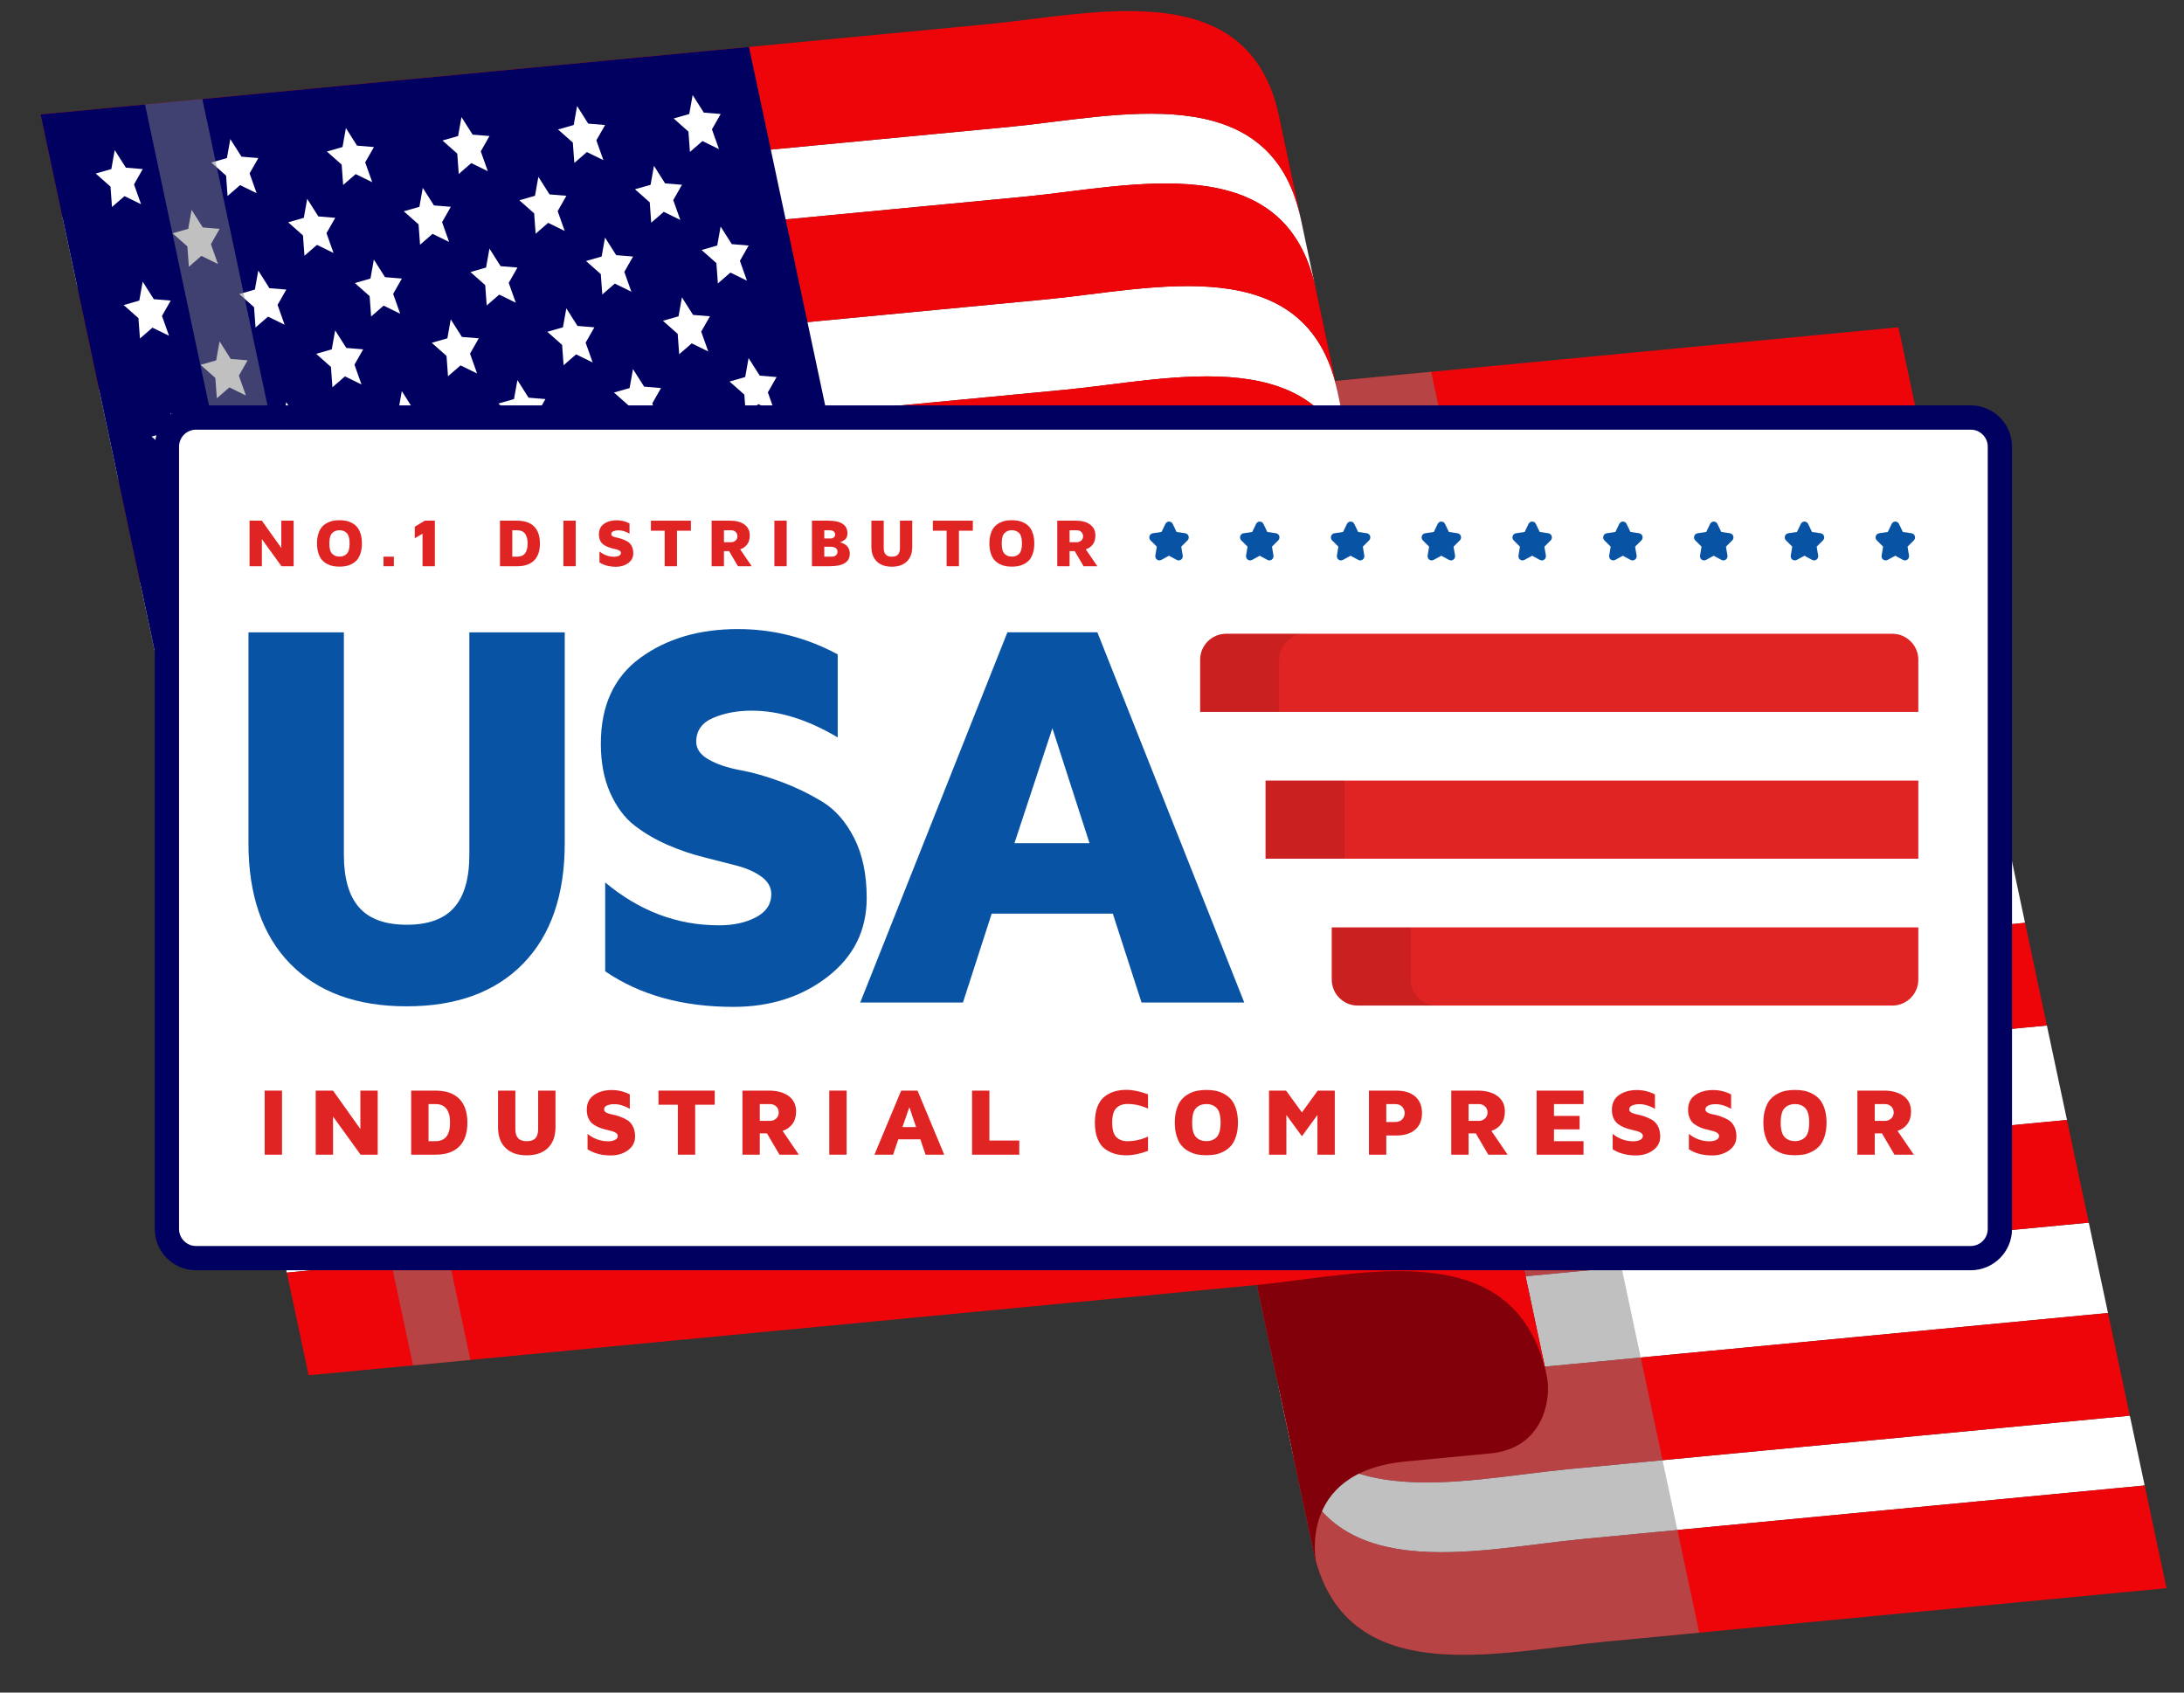 <?xml version="1.0" encoding="utf-8"?>
<!-- Generator: Adobe Illustrator 16.0.0, SVG Export Plug-In . SVG Version: 6.00 Build 0)  -->
<!DOCTYPE svg PUBLIC "-//W3C//DTD SVG 1.1//EN" "http://www.w3.org/Graphics/SVG/1.1/DTD/svg11.dtd">
<svg version="1.1" id="Calque_1" xmlns="http://www.w3.org/2000/svg" xmlns:xlink="http://www.w3.org/1999/xlink" x="0px" y="0px"
	 width="360px" height="279px" viewBox="0 0 360 279" enable-background="new 0 0 360 279" xml:space="preserve">
<rect x="0" y="0" width="360" height="279" fill="#333333" stroke="none"/>
<g>
	<g>
		<g>
			<g>
				<g>
					<path fill="#FFFFFF" d="M234.68,130.478L234.68,130.478l92.646-8.827l-3.311-15.572l-92.647,8.829
						c-17.561,1.671-42.942,8.689-48-15.113c1.322,6.229,1.981,9.344,3.309,15.572C191.729,139.134,217.115,132.15,234.68,130.478z"
						/>
					<path fill="#FFFFFF" d="M227.771,97.982l92.646-8.829l-3.885-18.278l-92.646,8.829c-17.564,1.672-42.929,8.768-48.003-15.112
						c1.552,7.312,2.33,10.967,3.885,18.278C184.833,106.71,210.207,99.655,227.771,97.982z"/>
					<path fill="#FFFFFF" d="M241.151,160.944L241.151,160.944l92.649-8.828l-2.877-13.541l-92.648,8.83l0,0
						c-17.561,1.673-42.958,8.618-48.001-15.113c1.148,5.415,1.726,8.125,2.879,13.541
						C198.189,169.533,223.593,162.615,241.151,160.944z"/>
					<path fill="#FFFFFF" d="M254.825,225.259L254.825,225.259l92.647-8.827l-3.168-14.894l-92.645,8.826l0,0
						c-17.561,1.672-42.99,8.479-48.004-15.11c1.269,5.955,1.901,8.934,3.168,14.892
						C211.828,233.707,237.264,226.93,254.825,225.259z"/>
					<path fill="#FFFFFF" d="M248.061,193.438L248.061,193.438l92.649-8.827l-3.312-15.568l-92.648,8.826l0,0
						c-17.56,1.673-42.97,8.551-48.002-15.111c1.326,6.229,1.986,9.343,3.312,15.57C205.081,201.958,230.5,195.112,248.061,193.438z
						"/>
					<path fill="#FFFFFF" d="M258.423,242.184c-17.56,1.672-43.003,8.41-48-15.113c0.974,4.605,1.467,6.905,2.444,11.51
						c4.992,23.497,30.44,16.785,48,15.113l92.65-8.829l-2.447-11.507L258.423,242.184L258.423,242.184z"/>
				</g>
				<g>
					<path fill="#EE0509" d="M223.886,79.704l92.646-8.829l-3.598-16.924l-92.648,8.827c-17.561,1.673-42.919,8.806-48.003-15.111
						c1.439,6.769,2.161,10.154,3.599,16.925C180.957,88.471,206.321,81.375,223.886,79.704z"/>
					<path fill="#EE0509" d="M231.367,114.908l92.647-8.829l-3.598-16.926l-92.646,8.829c-17.563,1.672-42.938,8.728-48.003-15.113
						c1.438,6.771,2.156,10.156,3.6,16.925C188.425,123.597,213.807,116.579,231.367,114.908z"/>
					<path fill="#EE0509" d="M238.275,147.405L238.275,147.405l92.648-8.83l-3.599-16.924l-92.646,8.827l0,0
						c-17.564,1.672-42.951,8.656-48.004-15.111c1.439,6.769,2.155,10.154,3.599,16.924
						C195.317,156.022,220.715,149.078,238.275,147.405z"/>
					<path fill="#EE0509" d="M244.75,177.869L244.75,177.869l92.648-8.826l-3.598-16.927l-92.649,8.828l0,0
						c-17.559,1.671-42.962,8.589-47.998-15.111c1.438,6.771,2.155,10.155,3.595,16.925
						C201.78,186.42,227.19,179.542,244.75,177.869z"/>
					<path fill="#EE0509" d="M251.66,210.364L251.66,210.364l92.645-8.826l-3.595-16.927l-92.649,8.827l0,0
						c-17.561,1.674-42.979,8.52-48-15.111c1.439,6.771,2.155,10.155,3.596,16.926C208.67,218.844,234.1,212.036,251.66,210.364z"/>
					<path fill="#EE0509" d="M254.825,225.259c-17.562,1.671-42.997,8.448-48.001-15.113c1.438,6.771,2.155,10.156,3.599,16.925
						c4.997,23.523,30.44,16.785,48,15.113l0,0l92.647-8.826l-3.598-16.926L254.825,225.259L254.825,225.259z"/>
					<path fill="#EE0509" d="M212.867,238.58c1.439,6.772,2.158,10.154,3.597,16.923c4.986,23.466,30.442,16.788,48.003,15.113
						l92.646-8.826l-3.596-16.926l-92.65,8.829C243.308,255.365,217.859,262.077,212.867,238.58z"/>
				</g>
			</g>
		</g>
		<g>
			<path fill="none" d="M172.283,47.667c0.967,4.554,1.615,7.589,2.37,11.142l2.872-0.275
				C175.124,55.945,173.296,52.431,172.283,47.667z"/>
			<path opacity="0.5" fill="#828282" d="M220.286,62.778c-14.062,1.338-33.116,6.165-42.762-4.244l-2.872,0.275
				c0.366,1.728,0.757,3.567,1.229,5.783c1.552,7.311,2.33,10.967,3.885,18.278c1.438,6.771,2.156,10.156,3.6,16.925
				c1.322,6.229,1.981,9.344,3.309,15.572c1.439,6.769,2.155,10.154,3.599,16.924c1.148,5.415,1.726,8.125,2.879,13.541
				c1.438,6.771,2.155,10.155,3.595,16.925c1.326,6.229,1.986,9.343,3.312,15.57c1.439,6.771,2.155,10.155,3.596,16.926
				c1.269,5.955,1.901,8.934,3.168,14.892c1.438,6.771,2.155,10.156,3.599,16.925c0.974,4.605,1.467,6.905,2.444,11.51
				c1.439,6.772,2.158,10.154,3.597,16.923c4.986,23.466,30.442,16.788,48.003,15.113l15.623-1.488L235.909,61.289L220.286,62.778z"
				/>
		</g>
		<path fill="#820009" d="M217.03,258.166c0,0-3.678-15.513,14.703-17.263c7.352-0.698,9.717-0.925,13.938-1.327
			c8.871-0.845,10.061-9.154,9.317-12.636c-1.23-5.805-44.179-207.841-44.179-207.841l-43.712,4.165L217.03,258.166z"/>
		<g>
			<g>
				<g>
					<path fill="#FFFFFF" d="M192.6,144.128L192.6,144.128L36.484,159.002l3.309,15.574L195.909,159.7
						c17.56-1.672,42.942-8.69,48.002,15.111c-1.325-6.229-1.986-9.343-3.312-15.57C235.547,135.473,210.16,142.457,192.6,144.128z"
						/>
					<path fill="#FFFFFF" d="M199.507,176.625L43.392,191.499l3.885,18.278l156.115-14.874c17.561-1.671,42.926-8.767,48.001,15.111
						c-1.553-7.312-2.331-10.967-3.885-18.276C242.439,167.898,217.068,174.954,199.507,176.625z"/>
					<path fill="#FFFFFF" d="M186.123,113.663L186.123,113.663L30.007,128.538l2.878,13.539l156.116-14.874l0,0
						c17.559-1.673,42.955-8.62,48.003,15.113c-1.152-5.417-1.729-8.125-2.878-13.541
						C229.088,105.075,203.684,111.991,186.123,113.663z"/>
					<path fill="#FFFFFF" d="M172.451,49.348L172.451,49.348L16.336,64.223l3.166,14.894l156.114-14.875l0,0
						c17.561-1.671,42.989-8.48,48.002,15.112c-1.266-5.959-1.896-8.938-3.168-14.894C215.444,40.899,190.013,47.676,172.451,49.348
						z"/>
					<path fill="#FFFFFF" d="M179.214,81.167L179.214,81.167L23.1,96.042l3.311,15.571l156.112-14.875l0,0
						c17.562-1.672,42.975-8.552,48.005,15.111c-1.326-6.228-1.988-9.343-3.31-15.571C222.194,72.649,196.773,79.496,179.214,81.167
						z"/>
					<path fill="#FFFFFF" d="M168.853,32.422c17.56-1.671,43.002-8.41,48.002,15.113c-0.979-4.604-1.471-6.907-2.447-11.51
						c-4.994-23.497-30.441-16.784-48.001-15.112L10.291,35.787l2.446,11.51L168.853,32.422L168.853,32.422z"/>
				</g>
				<g>
					<path fill="#EE0509" d="M203.392,194.903L47.277,209.777l3.597,16.926l156.115-14.873c17.562-1.675,42.92-8.806,48,15.11
						c-1.437-6.77-2.157-10.156-3.597-16.926C246.317,186.137,220.952,193.232,203.392,194.903z"/>
					<path fill="#EE0509" d="M195.909,159.7L39.793,174.577l3.599,16.922l156.115-14.874c17.562-1.671,42.933-8.727,48.001,15.113
						c-1.438-6.771-2.157-10.156-3.597-16.927C238.852,151.01,213.469,158.028,195.909,159.7z"/>
					<path fill="#EE0509" d="M189.001,127.204L189.001,127.204L32.885,142.077l3.599,16.925L192.6,144.128l0,0
						c17.561-1.671,42.947-8.655,47.999,15.113c-1.438-6.771-2.156-10.155-3.595-16.925
						C231.956,118.584,206.56,125.531,189.001,127.204z"/>
					<path fill="#EE0509" d="M182.522,96.738L182.522,96.738L26.41,111.613l3.597,16.925l156.116-14.875l0,0
						c17.561-1.672,42.965-8.588,48.003,15.113c-1.438-6.771-2.159-10.155-3.599-16.926
						C225.497,88.187,200.084,95.066,182.522,96.738z"/>
					<path fill="#EE0509" d="M175.616,64.242L175.616,64.242L19.502,79.117L23.1,96.042l156.115-14.875l0,0
						c17.559-1.671,42.98-8.518,48.003,15.111c-1.439-6.769-2.16-10.154-3.6-16.924C218.604,55.762,193.177,62.571,175.616,64.242z"
						/>
					<path fill="#EE0509" d="M172.451,49.348c17.562-1.672,42.994-8.448,48,15.112c-1.438-6.769-2.155-10.155-3.595-16.925
						c-5-23.523-30.442-16.784-48.002-15.113l0,0L12.737,47.297l3.599,16.926L172.451,49.348L172.451,49.348z"/>
					<path fill="#EE0509" d="M214.408,36.025c-1.438-6.769-2.158-10.154-3.598-16.926c-4.986-23.459-30.442-16.785-48.003-15.112
						L6.694,18.863l3.597,16.923l156.116-14.873C183.967,19.241,209.414,12.528,214.408,36.025z"/>
				</g>
			</g>
		</g>
		<g>
			<polygon fill="#000060" points="6.694,18.863 123.457,7.737 146.772,117.412 30.007,128.538 			"/>
			<g>
				<g>
					<polygon fill="#FFFFFF" points="18.911,24.743 20.749,27.64 23.529,27.867 22.091,30.397 23.252,33.663 20.523,32.329 
						18.46,34.121 18.215,30.766 15.777,28.605 18.352,27.869 					"/>
					<polygon fill="#FFFFFF" points="37.963,22.926 39.802,25.825 42.583,26.053 41.144,28.583 42.304,31.848 39.578,30.514 
						37.512,32.306 37.266,28.951 34.83,26.792 37.407,26.054 					"/>
					<polygon fill="#FFFFFF" points="57.016,21.111 58.854,24.01 61.637,24.238 60.197,26.766 61.357,30.033 58.629,28.7 
						56.564,30.49 56.319,27.136 53.882,24.977 56.459,24.237 					"/>
					<polygon fill="#FFFFFF" points="76.069,19.297 77.907,22.194 80.689,22.421 79.249,24.951 80.409,28.218 77.681,26.883 
						75.618,28.674 75.372,25.321 72.935,23.161 75.511,22.422 					"/>
					<polygon fill="#FFFFFF" points="95.124,17.482 96.959,20.379 99.742,20.606 98.301,23.136 99.461,26.401 96.735,25.067 
						94.671,26.859 94.423,23.504 91.986,21.345 94.565,20.607 					"/>
					<polygon fill="#FFFFFF" points="114.174,15.667 116.013,18.564 118.795,18.792 117.354,21.321 118.515,24.587 115.787,23.253 
						113.725,25.045 113.478,21.69 111.041,19.53 113.616,18.793 					"/>
				</g>
				<g>
					<polygon fill="#FFFFFF" points="31.585,34.594 33.423,37.491 36.206,37.721 34.765,40.248 35.925,43.516 33.198,42.18 
						31.134,43.972 30.888,40.619 28.451,38.458 31.027,37.72 					"/>
					<polygon fill="#FFFFFF" points="50.637,32.779 52.476,35.676 55.259,35.904 53.818,38.434 54.978,41.701 52.251,40.365 
						50.186,42.157 49.94,38.804 47.504,36.644 50.081,35.905 					"/>
					<polygon fill="#FFFFFF" points="69.689,30.964 71.528,33.861 74.311,34.088 72.87,36.619 74.032,39.884 71.303,38.55 
						69.24,40.342 68.993,36.987 66.556,34.827 69.133,34.09 					"/>
					<polygon fill="#FFFFFF" points="88.743,29.147 90.582,32.046 93.364,32.274 91.924,34.802 93.084,38.069 90.354,36.735 
						88.293,38.527 88.047,35.171 85.608,33.012 88.185,32.273 					"/>
					<polygon fill="#FFFFFF" points="107.797,27.333 109.632,30.229 112.415,30.459 110.974,32.987 112.139,36.254 109.41,34.918 
						107.345,36.71 107.101,33.357 104.664,31.197 107.239,30.458 					"/>
				</g>
				<g>
					<polygon fill="#FFFFFF" points="36.194,56.273 38.032,59.172 40.813,59.398 39.373,61.928 40.535,65.195 37.806,63.861 
						35.743,65.651 35.497,62.297 33.06,60.138 35.636,59.399 					"/>
					<polygon fill="#FFFFFF" points="55.246,54.458 57.084,57.355 59.865,57.583 58.427,60.112 59.588,63.378 56.858,62.044 
						54.795,63.836 54.55,60.483 52.113,58.322 54.688,57.584 					"/>
					<polygon fill="#FFFFFF" points="74.299,52.642 76.137,55.54 78.918,55.768 77.479,58.297 78.64,61.563 75.913,60.23 
						73.848,62.022 73.602,58.666 71.166,56.507 73.742,55.77 					"/>
					<polygon fill="#FFFFFF" points="93.353,50.827 95.191,53.726 97.974,53.954 96.533,56.483 97.693,59.749 94.964,58.414 
						92.899,60.205 92.656,56.852 90.219,54.692 92.793,53.953 					"/>
					<polygon fill="#FFFFFF" points="112.403,49.013 114.242,51.911 117.024,52.137 115.584,54.666 116.744,57.934 114.019,56.6 
						111.954,58.39 111.707,55.036 109.27,52.876 111.849,52.138 					"/>
				</g>
				<g>
					<polygon fill="#FFFFFF" points="40.802,77.953 42.64,80.851 45.422,81.078 43.981,83.607 45.142,86.875 42.415,85.541 
						40.351,87.331 40.105,83.977 37.668,81.819 40.244,81.078 					"/>
					<polygon fill="#FFFFFF" points="59.854,76.139 61.693,79.035 64.476,79.264 63.034,81.792 64.194,85.058 61.468,83.724 
						59.404,85.516 59.157,82.163 56.721,80.001 59.297,79.264 					"/>
					<polygon fill="#FFFFFF" points="78.906,74.323 80.745,77.22 83.527,77.448 82.087,79.978 83.25,83.244 80.521,81.909 
						78.457,83.701 78.209,80.346 75.772,78.186 78.35,77.449 					"/>
					<polygon fill="#FFFFFF" points="97.962,72.507 99.8,75.405 102.58,75.634 101.139,78.161 102.302,81.429 99.574,80.094 
						97.509,81.884 97.261,78.531 94.825,76.371 97.403,75.633 					"/>
					<polygon fill="#FFFFFF" points="117.013,70.692 118.851,73.588 121.633,73.816 120.192,76.346 121.354,79.613 118.624,78.279 
						116.563,80.069 116.316,76.716 113.879,74.556 116.454,73.817 					"/>
				</g>
				<g>
					<polygon fill="#FFFFFF" points="45.411,99.632 47.25,102.53 50.029,102.757 48.59,105.287 49.751,108.555 47.023,107.218 
						44.96,109.01 44.714,105.658 42.277,103.498 44.852,102.759 					"/>
					<polygon fill="#FFFFFF" points="64.464,97.818 66.301,100.714 69.083,100.942 67.643,103.473 68.804,106.739 66.075,105.404 
						64.012,107.196 63.766,103.84 61.33,101.681 63.906,100.944 					"/>
					<polygon fill="#FFFFFF" points="83.516,96.001 85.354,98.9 88.134,99.127 86.697,101.658 87.857,104.923 85.129,103.588 
						83.064,105.38 82.819,102.024 80.383,99.866 82.959,99.128 					"/>
					<polygon fill="#FFFFFF" points="102.568,94.186 104.406,97.084 107.188,97.313 105.748,99.84 106.909,103.108 104.183,101.773 
						102.118,103.565 101.871,100.21 99.435,98.051 102.012,97.312 					"/>
					<polygon fill="#FFFFFF" points="121.621,92.372 123.46,95.268 126.243,95.496 124.803,98.025 125.962,101.292 123.234,99.958 
						121.169,101.75 120.925,98.395 118.488,96.236 121.063,95.497 					"/>
				</g>
				<g>
					<polygon fill="#FFFFFF" points="23.518,46.423 25.356,49.319 28.14,49.547 26.699,52.077 27.86,55.343 25.132,54.009 
						23.068,55.8 22.821,52.445 20.385,50.286 22.961,49.548 					"/>
					<polygon fill="#FFFFFF" points="42.572,44.606 44.409,47.505 47.192,47.732 45.751,50.26 46.913,53.528 44.185,52.193 
						42.121,53.985 41.874,50.63 39.438,48.471 42.014,47.731 					"/>
					<polygon fill="#FFFFFF" points="61.625,42.791 63.464,45.688 66.244,45.916 64.803,48.445 65.966,51.713 63.237,50.379 
						61.174,52.168 60.929,48.815 58.492,46.656 61.067,45.917 					"/>
					<polygon fill="#FFFFFF" points="80.677,40.977 82.516,43.874 85.297,44.102 83.856,46.63 85.019,49.898 82.29,48.562 
						80.227,50.353 79.98,47 77.544,44.84 80.12,44.102 					"/>
					<polygon fill="#FFFFFF" points="99.729,39.161 101.568,42.058 104.351,42.287 102.91,44.815 104.07,48.083 101.345,46.747 
						99.28,48.539 99.032,45.184 96.596,43.024 99.171,42.287 					"/>
					<polygon fill="#FFFFFF" points="118.784,37.344 120.622,40.243 123.402,40.471 121.964,42.999 123.125,46.267 120.396,44.932 
						118.331,46.724 118.086,43.369 115.649,41.209 118.225,40.471 					"/>
				</g>
				<g>
					<polygon fill="#FFFFFF" points="28.127,68.101 29.965,71 32.747,71.227 31.308,73.756 32.468,77.023 29.739,75.688 
						27.676,77.48 27.431,74.125 24.994,71.965 27.57,71.228 					"/>
					<polygon fill="#FFFFFF" points="47.18,66.286 49.018,69.184 51.8,69.412 50.36,71.939 51.521,75.208 48.794,73.873 
						46.729,75.665 46.483,72.311 44.047,70.15 46.624,69.412 					"/>
					<polygon fill="#FFFFFF" points="66.233,64.47 68.071,67.367 70.854,67.597 69.414,70.125 70.574,73.393 67.846,72.058 
						65.783,73.848 65.536,70.495 63.1,68.335 65.676,67.597 					"/>
					<polygon fill="#FFFFFF" points="85.287,62.655 87.123,65.553 89.905,65.781 88.465,68.311 89.628,71.577 86.899,70.241 
						84.836,72.033 84.588,68.68 82.151,66.52 84.728,65.782 					"/>
					<polygon fill="#FFFFFF" points="104.338,60.839 106.177,63.737 108.96,63.966 107.519,66.495 108.679,69.76 105.95,68.427 
						103.889,70.219 103.642,66.863 101.205,64.704 103.78,63.966 					"/>
					<polygon fill="#FFFFFF" points="123.393,59.024 125.231,61.923 128.011,62.15 126.57,64.678 127.733,67.946 125.005,66.612 
						122.94,68.404 122.693,65.048 120.256,62.889 122.835,62.149 					"/>
				</g>
				<g>
					<polygon fill="#FFFFFF" points="32.737,89.78 34.575,92.679 37.356,92.906 35.915,95.437 37.077,98.702 34.348,97.368 
						32.285,99.16 32.04,95.804 29.603,93.645 32.178,92.908 					"/>
					<polygon fill="#FFFFFF" points="51.789,87.965 53.628,90.864 56.409,91.091 54.968,93.62 56.13,96.887 53.401,95.553 
						51.338,97.343 51.092,93.989 48.656,91.83 51.231,91.091 					"/>
					<polygon fill="#FFFFFF" points="70.842,86.15 72.68,89.049 75.461,89.274 74.022,91.804 75.183,95.072 72.454,93.738 
						70.391,95.528 70.145,92.174 67.708,90.015 70.283,89.276 					"/>
					<polygon fill="#FFFFFF" points="89.893,84.335 91.732,87.233 94.515,87.459 93.074,89.99 94.234,93.255 91.509,91.921 
						89.444,93.713 89.197,90.36 86.76,88.198 89.335,87.461 					"/>
					<polygon fill="#FFFFFF" points="108.948,82.519 110.786,85.417 113.565,85.645 112.128,88.175 113.289,91.44 110.561,90.106 
						108.495,91.898 108.251,88.543 105.814,86.383 108.39,85.646 					"/>
					<polygon fill="#FFFFFF" points="127.999,80.704 129.837,83.603 132.62,83.831 131.18,86.358 132.34,89.626 129.614,88.292 
						127.549,90.082 127.302,86.728 124.865,84.568 127.443,83.829 					"/>
				</g>
				<g>
					<polygon fill="#FFFFFF" points="37.344,111.461 39.183,114.358 41.963,114.586 40.524,117.116 41.686,120.381 38.958,119.047 
						36.893,120.838 36.647,117.484 34.21,115.324 36.788,114.587 					"/>
					<polygon fill="#FFFFFF" points="56.397,109.645 58.235,112.543 61.017,112.771 59.577,115.299 60.738,118.566 58.011,117.232 
						55.946,119.022 55.7,115.669 53.264,113.509 55.84,112.77 					"/>
					<polygon fill="#FFFFFF" points="75.451,107.83 77.288,110.727 80.07,110.955 78.629,113.484 79.792,116.751 77.062,115.417 
						75,117.207 74.752,113.854 72.316,111.694 74.893,110.956 					"/>
					<polygon fill="#FFFFFF" points="94.503,106.015 96.341,108.912 99.124,109.14 97.683,111.669 98.843,114.937 96.115,113.6 
						94.053,115.392 93.806,112.04 91.369,109.879 93.944,109.141 					"/>
					<polygon fill="#FFFFFF" points="113.557,104.2 115.396,107.097 118.175,107.324 116.734,109.854 117.898,113.12 
						115.168,111.786 113.104,113.577 112.86,110.223 110.42,108.062 112.999,107.326 					"/>
					<polygon fill="#FFFFFF" points="132.608,102.383 134.447,105.282 137.229,105.51 135.788,108.038 136.949,111.305 
						134.221,109.971 132.159,111.76 131.912,108.408 129.474,106.248 132.049,105.509 					"/>
				</g>
			</g>
		</g>
	</g>
	<polygon opacity="0.5" fill="#828282" points="77.534,224.163 68.082,225.063 23.902,17.223 33.352,16.321 	"/>
</g>
<path fill="#FFFFFF" stroke="#000060" stroke-width="4" stroke-miterlimit="10" d="M329.65,202.582c0,2.654-2.151,4.806-4.807,4.806
	H32.32c-2.655,0-4.807-2.151-4.807-4.806V73.63c0-2.654,2.152-4.806,4.807-4.806h292.523c2.655,0,4.807,2.151,4.807,4.806V202.582z"
	/>
<g>
	<g>
		<path fill="#E02424" d="M43.628,190.337v-10.562h2.858v10.562H43.628z"/>
		<path fill="#E02424" d="M52.038,190.337v-10.562h2.858l4.506,6.331v-6.331h2.858v10.562h-2.818l-4.546-6.287v6.287H52.038z"/>
		<path fill="#E02424" d="M67.779,190.337v-10.562h3.993c1.717,0,3.023,0.448,3.922,1.346c0.898,0.9,1.348,2.216,1.348,3.949
			c0,1.72-0.449,3.026-1.348,3.922c-0.899,0.896-2.205,1.345-3.922,1.345H67.779z M70.637,188.116h1.136
			c1.608,0,2.412-1.016,2.412-3.046c0-2.052-0.804-3.076-2.412-3.076h-1.136V188.116z"/>
		<path fill="#E02424" d="M82.091,185.79v-6.015h2.858v6.342c0,0.679,0.152,1.181,0.458,1.509c0.306,0.327,0.781,0.49,1.425,0.49
			s1.117-0.163,1.42-0.49c0.303-0.328,0.455-0.83,0.455-1.509v-6.342h2.858v6.015c0,1.479-0.416,2.625-1.247,3.436
			c-0.831,0.812-1.995,1.218-3.492,1.218c-1.496,0-2.659-0.405-3.49-1.218C82.506,188.415,82.091,187.269,82.091,185.79z"/>
		<path fill="#E02424" d="M96.72,182.951c0-1.084,0.394-1.901,1.181-2.448c0.788-0.547,1.764-0.823,2.927-0.823
			c1.055,0,2.051,0.243,2.987,0.724v2.368c-0.898-0.51-1.756-0.763-2.574-0.763c-0.433,0-0.818,0.068-1.157,0.206
			c-0.338,0.138-0.507,0.364-0.507,0.682c0,0.202,0.125,0.371,0.374,0.506c0.249,0.136,0.565,0.237,0.95,0.304
			c0.385,0.067,0.794,0.18,1.229,0.334c0.436,0.157,0.846,0.347,1.231,0.569c0.384,0.225,0.701,0.568,0.95,1.036
			c0.249,0.467,0.373,1.037,0.373,1.707c0,0.921-0.388,1.669-1.165,2.244c-0.776,0.574-1.72,0.862-2.829,0.862
			c-1.521,0-2.801-0.337-3.84-1.016v-2.535c1.023,0.815,2.157,1.223,3.402,1.223c0.005,0,0.013,0,0.024,0
			c0.422,0,0.786-0.077,1.092-0.229s0.458-0.373,0.458-0.658c0-0.193-0.095-0.354-0.284-0.49c-0.19-0.136-0.436-0.241-0.739-0.321
			l-0.991-0.241c-0.357-0.083-0.718-0.197-1.083-0.349c-0.366-0.151-0.697-0.337-0.995-0.553c-0.297-0.22-0.542-0.528-0.731-0.929
			C96.815,183.961,96.72,183.492,96.72,182.951z"/>
		<path fill="#E02424" d="M108.54,182.102v-2.327h9.271v2.327h-3.222v8.235h-2.858v-8.235H108.54z"/>
		<path fill="#E02424" d="M122.382,190.337v-10.562h4.372c1.351,0,2.434,0.3,3.248,0.899c0.813,0.601,1.221,1.446,1.221,2.535
			c0,0.838-0.202,1.529-0.607,2.07c-0.405,0.542-0.945,0.92-1.62,1.132l2.679,3.926h-3.188l-2.062-3.512h-1.185v3.512H122.382z
			 M125.24,184.762h1.696c0.39,0,0.726-0.129,1.007-0.388c0.282-0.258,0.422-0.588,0.422-0.99c0-0.412-0.14-0.746-0.422-1.003
			c-0.282-0.258-0.617-0.387-1.007-0.387h-1.696V184.762z"/>
		<path fill="#E02424" d="M136.694,190.337v-10.562h2.858v10.562H136.694z"/>
		<path fill="#E02424" d="M144.137,190.337l4.408-10.562h2.696l4.4,10.562h-3.077l-0.861-2.537h-3.629l-0.86,2.537H144.137z
			 M148.756,185.79h2.248l-1.111-3.278L148.756,185.79z"/>
		<path fill="#E02424" d="M160.228,190.337v-10.562h2.858v8.233h4.927v2.329H160.228z"/>
		<path fill="#E02424" d="M180.939,187.772c-0.311-0.746-0.466-1.652-0.466-2.726c0-1.071,0.156-1.979,0.466-2.724
			c0.312-0.743,0.733-1.298,1.263-1.666c0.53-0.369,1.076-0.627,1.636-0.778c0.561-0.152,1.174-0.228,1.838-0.228
			c1.067,0,2.252,0.245,3.558,0.737v2.352c-1.11-0.507-2.241-0.761-3.395-0.761c-0.763,0-1.372,0.223-1.825,0.667
			c-0.456,0.446-0.683,1.248-0.683,2.401c0,1.155,0.227,1.956,0.683,2.401c0.453,0.446,1.062,0.668,1.825,0.668
			c1.153,0,2.284-0.254,3.395-0.762v2.353c-1.311,0.492-2.496,0.736-3.558,0.736c-0.664,0-1.277-0.075-1.838-0.229
			c-0.56-0.15-1.105-0.409-1.636-0.776C181.673,189.069,181.251,188.514,180.939,187.772z"/>
		<path fill="#E02424" d="M193.966,187.313c-0.213-0.655-0.317-1.411-0.317-2.267s0.104-1.61,0.317-2.265
			c0.211-0.654,0.486-1.175,0.824-1.559c0.339-0.384,0.743-0.698,1.212-0.943c0.472-0.245,0.935-0.408,1.389-0.49
			c0.456-0.083,0.942-0.124,1.463-0.124c0.519,0,1.005,0.041,1.46,0.124c0.455,0.082,0.918,0.245,1.389,0.49
			c0.472,0.245,0.876,0.559,1.214,0.943c0.339,0.384,0.612,0.904,0.824,1.559c0.211,0.654,0.316,1.409,0.316,2.265
			s-0.105,1.611-0.316,2.267c-0.212,0.654-0.485,1.173-0.824,1.558c-0.338,0.383-0.742,0.699-1.214,0.942
			c-0.471,0.245-0.934,0.409-1.389,0.492c-0.455,0.082-0.941,0.123-1.46,0.123c-0.521,0-1.007-0.041-1.463-0.123
			c-0.454-0.083-0.917-0.247-1.389-0.492c-0.469-0.243-0.873-0.56-1.212-0.942C194.452,188.486,194.177,187.968,193.966,187.313z
			 M197.148,182.658c-0.43,0.442-0.642,1.24-0.642,2.389c0,1.15,0.212,1.947,0.642,2.39c0.426,0.442,0.996,0.665,1.705,0.665
			s1.276-0.223,1.704-0.665s0.64-1.239,0.64-2.39c0-1.148-0.212-1.946-0.64-2.389s-0.995-0.664-1.704-0.664
			S197.574,182.216,197.148,182.658z"/>
		<path fill="#E02424" d="M209.18,190.337v-10.562h2.81l2.613,3.595l2.606-3.595h2.81v10.562h-2.859v-6.543l-2.557,3.504
			l-2.564-3.504v6.543H209.18z"/>
		<path fill="#E02424" d="M225.651,190.337v-10.562h4.498c1.344,0,2.388,0.324,3.131,0.973c0.742,0.65,1.116,1.56,1.116,2.73
			c0,1.175-0.374,2.082-1.116,2.728c-0.745,0.646-1.79,0.969-3.134,0.969h-1.638v3.163H225.651z M228.509,184.953h1.364
			c0.573,0,0.994-0.145,1.263-0.437c0.267-0.289,0.401-0.638,0.401-1.039c0-0.392-0.131-0.736-0.398-1.036
			c-0.264-0.299-0.688-0.447-1.266-0.447h-1.364V184.953z"/>
		<path fill="#E02424" d="M239.216,190.337v-10.562h4.374c1.349,0,2.433,0.3,3.246,0.899c0.813,0.601,1.221,1.446,1.221,2.535
			c0,0.838-0.201,1.529-0.608,2.07c-0.403,0.542-0.942,0.92-1.616,1.132l2.678,3.926h-3.188l-2.062-3.512h-1.186v3.512H239.216z
			 M242.074,184.762h1.696c0.39,0,0.727-0.129,1.007-0.388c0.283-0.258,0.423-0.588,0.423-0.99c0-0.412-0.14-0.746-0.423-1.003
			c-0.28-0.258-0.617-0.387-1.007-0.387h-1.696V184.762z"/>
		<path fill="#E02424" d="M253.291,190.337v-10.562h7.729v2.219h-4.87v1.948h4.228v2.218h-4.228v1.956h4.87v2.221H253.291z"/>
		<path fill="#E02424" d="M265.697,182.951c0-1.084,0.394-1.901,1.18-2.448c0.789-0.547,1.765-0.823,2.928-0.823
			c1.056,0,2.051,0.243,2.988,0.724v2.368c-0.898-0.51-1.757-0.763-2.572-0.763c-0.435,0-0.82,0.068-1.158,0.206
			s-0.509,0.364-0.509,0.682c0,0.202,0.127,0.371,0.375,0.506c0.25,0.136,0.565,0.237,0.95,0.304
			c0.382,0.067,0.795,0.18,1.229,0.334c0.437,0.157,0.846,0.347,1.228,0.569c0.387,0.225,0.702,0.568,0.952,1.036
			c0.25,0.467,0.374,1.037,0.374,1.707c0,0.921-0.389,1.669-1.165,2.244c-0.776,0.574-1.722,0.862-2.829,0.862
			c-1.521,0-2.803-0.337-3.842-1.016v-2.535c1.023,0.815,2.158,1.223,3.402,1.223c0.005,0,0.013,0,0.023,0
			c0.424,0,0.787-0.077,1.092-0.229c0.309-0.152,0.459-0.373,0.459-0.658c0-0.193-0.094-0.354-0.282-0.49
			c-0.19-0.136-0.438-0.241-0.741-0.321l-0.989-0.241c-0.357-0.083-0.717-0.197-1.083-0.349c-0.365-0.151-0.698-0.337-0.995-0.553
			c-0.297-0.22-0.541-0.528-0.731-0.929C265.791,183.961,265.697,183.492,265.697,182.951z"/>
		<path fill="#E02424" d="M278.256,182.951c0-1.084,0.394-1.901,1.18-2.448c0.789-0.547,1.764-0.823,2.927-0.823
			c1.056,0,2.051,0.243,2.988,0.724v2.368c-0.898-0.51-1.756-0.763-2.572-0.763c-0.435,0-0.82,0.068-1.158,0.206
			c-0.337,0.138-0.508,0.364-0.508,0.682c0,0.202,0.126,0.371,0.374,0.506c0.25,0.136,0.565,0.237,0.95,0.304
			c0.382,0.067,0.795,0.18,1.229,0.334c0.437,0.157,0.846,0.347,1.229,0.569c0.386,0.225,0.701,0.568,0.951,1.036
			c0.251,0.467,0.374,1.037,0.374,1.707c0,0.921-0.388,1.669-1.165,2.244c-0.775,0.574-1.721,0.862-2.829,0.862
			c-1.521,0-2.802-0.337-3.841-1.016v-2.535c1.023,0.815,2.157,1.223,3.401,1.223c0.005,0,0.013,0,0.024,0
			c0.423,0,0.786-0.077,1.092-0.229c0.308-0.152,0.459-0.373,0.459-0.658c0-0.193-0.094-0.354-0.283-0.49
			c-0.19-0.136-0.438-0.241-0.74-0.321l-0.99-0.241c-0.357-0.083-0.717-0.197-1.083-0.349c-0.365-0.151-0.697-0.337-0.995-0.553
			c-0.297-0.22-0.541-0.528-0.731-0.929C278.35,183.961,278.256,183.492,278.256,182.951z"/>
		<path fill="#E02424" d="M290.984,187.313c-0.213-0.655-0.317-1.411-0.317-2.267s0.104-1.61,0.317-2.265
			c0.211-0.654,0.486-1.175,0.823-1.559c0.34-0.384,0.743-0.698,1.213-0.943c0.474-0.245,0.935-0.408,1.389-0.49
			c0.456-0.083,0.942-0.124,1.463-0.124c0.519,0,1.007,0.041,1.46,0.124c0.456,0.082,0.918,0.245,1.388,0.49
			c0.473,0.245,0.877,0.559,1.215,0.943c0.339,0.384,0.614,0.904,0.825,1.559c0.209,0.654,0.316,1.409,0.316,2.265
			s-0.107,1.611-0.316,2.267c-0.211,0.654-0.486,1.173-0.825,1.558c-0.338,0.383-0.742,0.699-1.215,0.942
			c-0.47,0.245-0.932,0.409-1.388,0.492c-0.453,0.082-0.941,0.123-1.46,0.123c-0.521,0-1.007-0.041-1.463-0.123
			c-0.454-0.083-0.915-0.247-1.389-0.492c-0.47-0.243-0.873-0.56-1.213-0.942C291.471,188.486,291.195,187.968,290.984,187.313z
			 M294.168,182.658c-0.429,0.442-0.645,1.24-0.645,2.389c0,1.15,0.216,1.947,0.645,2.39c0.425,0.442,0.995,0.665,1.704,0.665
			s1.274-0.223,1.704-0.665c0.429-0.442,0.642-1.239,0.642-2.39c0-1.148-0.213-1.946-0.642-2.389
			c-0.43-0.442-0.995-0.664-1.704-0.664S294.593,182.216,294.168,182.658z"/>
		<path fill="#E02424" d="M306.164,190.337v-10.562h4.374c1.351,0,2.433,0.3,3.247,0.899c0.814,0.601,1.221,1.446,1.221,2.535
			c0,0.838-0.201,1.529-0.607,2.07c-0.404,0.542-0.944,0.92-1.617,1.132l2.679,3.926h-3.189l-2.062-3.512h-1.185v3.512H306.164z
			 M309.023,184.762h1.695c0.392,0,0.727-0.129,1.007-0.388c0.283-0.258,0.424-0.588,0.424-0.99c0-0.412-0.141-0.746-0.424-1.003
			c-0.28-0.258-0.615-0.387-1.007-0.387h-1.695V184.762z"/>
	</g>
	<g>
		<path fill="#0853A4" d="M40.956,138.988v-34.756h15.725v36.655c0,3.909,0.841,6.811,2.523,8.705
			c1.682,1.896,4.296,2.842,7.841,2.842c3.543,0,6.15-0.946,7.817-2.842c1.667-1.894,2.502-4.796,2.502-8.705v-36.655h15.725v34.756
			c0,8.547-2.286,15.168-6.86,19.857c-4.573,4.69-10.977,7.035-19.209,7.035c-8.233,0-14.635-2.345-19.207-7.035
			C43.241,154.156,40.956,147.535,40.956,138.988z"/>
		<path fill="#0853A4" d="M99.038,122.589c0-6.268,2.167-10.984,6.5-14.146c4.334-3.164,9.701-4.747,16.105-4.747
			c5.808,0,11.287,1.391,16.439,4.171v13.687c-4.944-2.94-9.665-4.411-14.161-4.411c-2.383,0-4.505,0.397-6.366,1.193
			c-1.862,0.796-2.792,2.109-2.792,3.938c0,1.171,0.684,2.146,2.055,2.926c1.37,0.781,3.112,1.365,5.227,1.756
			c2.114,0.39,4.371,1.035,6.768,1.935c2.397,0.9,4.653,1.996,6.768,3.287c2.114,1.29,3.856,3.285,5.227,5.986
			c1.37,2.701,2.055,5.987,2.055,9.858c0,5.318-2.138,9.637-6.411,12.962c-4.273,3.325-9.463,4.987-15.568,4.987
			c-8.369,0-15.412-1.956-21.13-5.864v-14.65c5.628,4.71,11.868,7.068,18.717,7.068c0.03,0,0.075,0,0.134,0
			c2.323,0,4.326-0.443,6.009-1.329c1.681-0.885,2.523-2.154,2.523-3.803c0-1.111-0.521-2.057-1.564-2.835
			c-1.042-0.781-2.397-1.397-4.065-1.848l-5.45-1.395c-1.966-0.48-3.954-1.155-5.964-2.025c-2.01-0.87-3.834-1.936-5.473-3.196
			c-1.638-1.26-2.979-3.046-4.02-5.356C99.559,128.427,99.038,125.711,99.038,122.589z"/>
		<path fill="#0853A4" d="M141.797,165.256l24.257-61.024h14.832l24.212,61.024h-16.931l-4.735-14.651h-19.969l-4.735,14.651
			H141.797z M167.216,138.988h12.375l-6.121-18.942L167.216,138.988z"/>
	</g>
	<g>
		<path fill="#E02424" d="M197.827,108.74v8.61h118.38v-8.61c0-2.347-1.924-4.271-4.271-4.271H202.099
			C199.748,104.47,197.827,106.393,197.827,108.74z"/>
		<g>
			<rect x="208.61" y="128.673" fill="#E02424" width="107.597" height="12.874"/>
			<path fill="#E02424" d="M316.207,161.483v-8.61h-96.687v8.61c0,2.348,1.923,4.271,4.271,4.271h88.145
				C314.286,165.754,316.207,163.831,316.207,161.483z"/>
		</g>
		<rect x="208.61" y="128.673" opacity="0.1" enable-background="new    " width="13.023" height="12.874"/>
		<path opacity="0.1" enable-background="new    " d="M232.543,161.483v-8.61h-13.022v8.61c0,2.348,1.923,4.271,4.271,4.271h13.023
			C234.467,165.754,232.543,163.831,232.543,161.483z"/>
		<path opacity="0.1" enable-background="new    " d="M210.851,108.74v8.61h-13.023v-8.61c0-2.347,1.923-4.271,4.271-4.271h13.023
			C212.775,104.47,210.851,106.393,210.851,108.74z"/>
	</g>
	<g>
		<path fill="#E02424" d="M41.134,93.338v-7.51h2.032l3.204,4.503v-4.503h2.033v7.51h-2.003l-3.233-4.47v4.47H41.134z"/>
		<path fill="#E02424" d="M52.482,91.189c-0.151-0.466-0.226-1.002-0.226-1.611s0.075-1.145,0.226-1.611
			c0.15-0.466,0.345-0.834,0.585-1.107c0.241-0.274,0.529-0.497,0.864-0.671c0.334-0.175,0.664-0.29,0.987-0.35
			c0.323-0.059,0.67-0.088,1.039-0.088c0.37,0,0.716,0.029,1.039,0.088c0.323,0.06,0.652,0.175,0.987,0.35
			c0.334,0.174,0.623,0.397,0.863,0.671c0.241,0.273,0.436,0.641,0.585,1.107c0.15,0.466,0.226,1.002,0.226,1.611
			s-0.075,1.145-0.226,1.611c-0.15,0.465-0.345,0.834-0.585,1.107c-0.241,0.274-0.529,0.496-0.863,0.671
			c-0.335,0.175-0.664,0.29-0.987,0.35c-0.323,0.059-0.669,0.088-1.039,0.088c-0.369,0-0.716-0.029-1.039-0.088
			c-0.324-0.06-0.653-0.175-0.987-0.35c-0.335-0.175-0.623-0.397-0.864-0.671C52.827,92.023,52.632,91.654,52.482,91.189z
			 M54.745,87.879c-0.304,0.314-0.456,0.881-0.456,1.699c0,0.818,0.152,1.384,0.456,1.699c0.305,0.314,0.709,0.473,1.213,0.473
			c0.504,0,0.909-0.158,1.212-0.473c0.304-0.315,0.456-0.881,0.456-1.699c0-0.817-0.152-1.384-0.456-1.699
			c-0.304-0.315-0.708-0.473-1.212-0.473C55.454,87.406,55.049,87.564,54.745,87.879z"/>
		<path fill="#E02424" d="M63.217,93.338v-1.578h1.704v1.578H63.217z"/>
		<path fill="#E02424" d="M68.37,88.72v-1.903l1.645-0.989h1.664v7.51h-2.032v-5.36L68.37,88.72z"/>
		<path fill="#E02424" d="M82.412,93.338v-7.51h2.84c1.22,0,2.15,0.318,2.788,0.958C88.68,87.425,89,88.361,89,89.595
			c0,1.221-0.319,2.152-0.959,2.789c-0.638,0.636-1.568,0.955-2.788,0.955H82.412z M84.444,91.761h0.809
			c1.143,0,1.714-0.722,1.714-2.166c0-1.459-0.572-2.188-1.714-2.188h-0.809V91.761z"/>
		<path fill="#E02424" d="M92.87,93.338v-7.51h2.032v7.51H92.87z"/>
		<path fill="#E02424" d="M98.722,88.088c0-0.772,0.28-1.353,0.84-1.742c0.56-0.389,1.253-0.584,2.081-0.584
			c0.75,0,1.459,0.17,2.125,0.514v1.684c-0.639-0.361-1.249-0.542-1.83-0.542c-0.308,0-0.582,0.05-0.823,0.147
			c-0.241,0.098-0.36,0.26-0.36,0.485c0,0.143,0.088,0.264,0.265,0.36c0.177,0.095,0.402,0.168,0.675,0.216
			c0.273,0.048,0.565,0.126,0.875,0.238c0.31,0.111,0.602,0.246,0.875,0.404c0.274,0.159,0.499,0.404,0.676,0.737
			c0.176,0.333,0.265,0.737,0.265,1.214c0,0.654-0.276,1.187-0.829,1.596c-0.553,0.408-1.224,0.613-2.012,0.613
			c-1.081,0-1.992-0.241-2.731-0.722v-1.803c0.729,0.581,1.535,0.871,2.42,0.871c0.003,0,0.009,0,0.017,0
			c0.3,0,0.559-0.056,0.776-0.164c0.217-0.109,0.326-0.266,0.326-0.469c0-0.136-0.067-0.253-0.202-0.348
			c-0.135-0.096-0.309-0.171-0.524-0.229l-0.705-0.171c-0.254-0.059-0.511-0.142-0.771-0.249c-0.26-0.107-0.496-0.238-0.708-0.393
			c-0.212-0.155-0.385-0.375-0.52-0.66C98.79,88.805,98.722,88.471,98.722,88.088z"/>
		<path fill="#E02424" d="M107.292,87.483v-1.655h6.593v1.655h-2.292v5.855h-2.033v-5.855H107.292z"/>
		<path fill="#E02424" d="M117.301,93.338v-7.51h3.109c0.961,0,1.731,0.213,2.311,0.641c0.579,0.427,0.868,1.027,0.868,1.8
			c0,0.597-0.145,1.089-0.432,1.474c-0.288,0.385-0.672,0.654-1.152,0.806l1.905,2.79h-2.267l-1.467-2.496h-0.843v2.496H117.301z
			 M119.333,89.374h1.207c0.277,0,0.515-0.092,0.715-0.274c0.2-0.183,0.3-0.418,0.3-0.704c0-0.292-0.1-0.532-0.3-0.715
			c-0.2-0.183-0.438-0.274-0.715-0.274h-1.207V89.374z"/>
		<path fill="#E02424" d="M127.644,93.338v-7.51h2.032v7.51H127.644z"/>
		<path fill="#E02424" d="M133.836,93.338v-7.51h2.699c2.104,0,3.155,0.701,3.155,2.103c0,0.242-0.043,0.455-0.129,0.638
			c-0.085,0.183-0.205,0.329-0.356,0.437c-0.152,0.109-0.28,0.187-0.386,0.237c-0.106,0.049-0.228,0.096-0.368,0.14
			c1.083,0.287,1.625,0.917,1.625,1.891c0,1.376-1.102,2.064-3.305,2.064H133.836z M135.869,88.764h1.044
			c0.189,0,0.361-0.056,0.515-0.17c0.154-0.113,0.23-0.265,0.23-0.459c0-0.255-0.088-0.441-0.265-0.555
			c-0.177-0.116-0.377-0.173-0.601-0.173h-0.923V88.764z M135.869,91.761h1.16c0.016,0,0.029,0,0.041,0
			c0.266,0.004,0.492-0.061,0.681-0.194c0.197-0.14,0.295-0.35,0.295-0.63c0-0.281-0.11-0.486-0.329-0.615
			c-0.22-0.129-0.46-0.193-0.722-0.193h-1.125V91.761z"/>
		<path fill="#E02424" d="M143.636,90.105v-4.277h2.033v4.511c0,0.481,0.108,0.839,0.327,1.072c0.217,0.233,0.555,0.35,1.013,0.35
			s0.795-0.117,1.011-0.35c0.215-0.233,0.323-0.591,0.323-1.072v-4.511h2.032v4.277c0,1.052-0.296,1.866-0.886,2.444
			c-0.591,0.578-1.418,0.867-2.483,0.867c-1.063,0-1.891-0.289-2.481-0.867C143.932,91.972,143.636,91.157,143.636,90.105z"/>
		<path fill="#E02424" d="M153.766,87.483v-1.655h6.592v1.655h-2.292v5.855h-2.032v-5.855H153.766z"/>
		<path fill="#E02424" d="M163.312,91.189c-0.15-0.466-0.225-1.002-0.225-1.611s0.075-1.145,0.225-1.611
			c0.15-0.466,0.345-0.834,0.585-1.107c0.241-0.274,0.529-0.497,0.863-0.671c0.335-0.175,0.664-0.29,0.987-0.35
			c0.324-0.059,0.67-0.088,1.039-0.088c0.371,0,0.717,0.029,1.039,0.088c0.324,0.06,0.653,0.175,0.988,0.35
			c0.335,0.174,0.623,0.397,0.864,0.671c0.241,0.273,0.436,0.641,0.585,1.107c0.15,0.466,0.226,1.002,0.226,1.611
			s-0.075,1.145-0.226,1.611c-0.15,0.465-0.345,0.834-0.585,1.107c-0.241,0.274-0.529,0.496-0.864,0.671
			c-0.334,0.175-0.664,0.29-0.988,0.35c-0.322,0.059-0.668,0.088-1.039,0.088c-0.369,0-0.715-0.029-1.039-0.088
			c-0.323-0.06-0.652-0.175-0.987-0.35c-0.334-0.175-0.623-0.397-0.863-0.671C163.658,92.023,163.463,91.654,163.312,91.189z
			 M165.575,87.879c-0.304,0.314-0.455,0.881-0.455,1.699c0,0.818,0.151,1.384,0.455,1.699c0.305,0.314,0.708,0.473,1.212,0.473
			c0.505,0,0.909-0.158,1.213-0.473c0.304-0.315,0.456-0.881,0.456-1.699c0-0.817-0.152-1.384-0.456-1.699
			c-0.304-0.315-0.708-0.473-1.213-0.473C166.283,87.406,165.88,87.564,165.575,87.879z"/>
		<path fill="#E02424" d="M174.273,93.338v-7.51h3.109c0.961,0,1.731,0.213,2.31,0.641c0.579,0.427,0.868,1.027,0.868,1.8
			c0,0.597-0.144,1.089-0.431,1.474c-0.288,0.385-0.672,0.654-1.152,0.806l1.905,2.79h-2.267l-1.467-2.496h-0.843v2.496H174.273z
			 M176.306,89.374h1.207c0.276,0,0.515-0.092,0.715-0.274c0.2-0.183,0.3-0.418,0.3-0.704c0-0.292-0.101-0.532-0.3-0.715
			c-0.2-0.183-0.439-0.274-0.715-0.274h-1.207V89.374z"/>
	</g>
	<g>
		<path fill="#0853A4" d="M194.289,92.376c-0.107,0-0.214-0.025-0.313-0.078l-1.282-0.691l-1.276,0.691
			c-0.102,0.053-0.209,0.078-0.313,0.078c-0.141,0-0.277-0.043-0.398-0.13c-0.205-0.155-0.31-0.415-0.268-0.673l0.245-1.463
			l-1.035-1.033c-0.183-0.182-0.249-0.458-0.169-0.707c0.076-0.249,0.29-0.432,0.545-0.469l1.433-0.212l0.638-1.331
			c0.113-0.235,0.345-0.382,0.6-0.382c0.262,0,0.494,0.146,0.606,0.382l0.639,1.331l1.432,0.212c0.255,0.037,0.464,0.22,0.543,0.469
			c0.081,0.249,0.012,0.525-0.171,0.707l-1.035,1.033l0.245,1.463c0.046,0.258-0.062,0.518-0.271,0.673
			C194.566,92.333,194.43,92.376,194.289,92.376z"/>
		<path fill="#0853A4" d="M209.244,92.376c-0.106,0-0.214-0.025-0.312-0.078l-1.283-0.691l-1.276,0.691
			c-0.102,0.053-0.21,0.078-0.314,0.078c-0.139,0-0.277-0.043-0.397-0.13c-0.204-0.155-0.311-0.415-0.267-0.673l0.245-1.463
			l-1.035-1.033c-0.183-0.182-0.249-0.458-0.17-0.707c0.077-0.249,0.291-0.432,0.545-0.469l1.432-0.212l0.638-1.331
			c0.114-0.235,0.347-0.382,0.601-0.382c0.261,0,0.494,0.146,0.606,0.382l0.638,1.331l1.433,0.212
			c0.256,0.037,0.464,0.22,0.542,0.469c0.083,0.249,0.014,0.525-0.169,0.707l-1.035,1.033l0.244,1.463
			c0.047,0.258-0.062,0.518-0.271,0.673C209.522,92.333,209.385,92.376,209.244,92.376z"/>
		<path fill="#0853A4" d="M224.22,92.376c-0.108,0-0.216-0.025-0.314-0.078l-1.281-0.691l-1.278,0.691
			c-0.102,0.053-0.208,0.078-0.312,0.078c-0.141,0-0.277-0.043-0.399-0.13c-0.204-0.155-0.309-0.415-0.266-0.673l0.244-1.463
			l-1.035-1.033c-0.183-0.182-0.249-0.458-0.169-0.707c0.077-0.249,0.29-0.432,0.544-0.469l1.433-0.212l0.638-1.331
			c0.113-0.235,0.347-0.382,0.602-0.382c0.261,0,0.492,0.146,0.605,0.382l0.638,1.331l1.432,0.212
			c0.256,0.037,0.466,0.22,0.544,0.469c0.081,0.249,0.012,0.525-0.171,0.707l-1.035,1.033l0.245,1.463
			c0.047,0.258-0.062,0.518-0.271,0.673C224.497,92.333,224.359,92.376,224.22,92.376z"/>
	</g>
	<g>
		<path fill="#0853A4" d="M239.174,92.376c-0.107,0-0.214-0.025-0.313-0.078l-1.282-0.691l-1.276,0.691
			c-0.102,0.053-0.209,0.078-0.313,0.078c-0.141,0-0.277-0.043-0.398-0.13c-0.205-0.155-0.31-0.415-0.268-0.673l0.245-1.463
			l-1.035-1.033c-0.183-0.182-0.249-0.458-0.169-0.707c0.076-0.249,0.29-0.432,0.545-0.469l1.431-0.212l0.64-1.331
			c0.113-0.235,0.345-0.382,0.6-0.382c0.262,0,0.494,0.146,0.606,0.382l0.637,1.331l1.434,0.212c0.255,0.037,0.464,0.22,0.543,0.469
			c0.081,0.249,0.012,0.525-0.171,0.707l-1.035,1.033l0.245,1.463c0.046,0.258-0.062,0.518-0.271,0.673
			C239.451,92.333,239.314,92.376,239.174,92.376z"/>
		<path fill="#0853A4" d="M254.148,92.376c-0.106,0-0.215-0.025-0.312-0.078l-1.283-0.691l-1.277,0.691
			c-0.102,0.053-0.209,0.078-0.313,0.078c-0.141,0-0.277-0.043-0.398-0.13c-0.205-0.155-0.309-0.415-0.266-0.673l0.243-1.463
			l-1.033-1.033c-0.185-0.182-0.249-0.458-0.17-0.707c0.077-0.249,0.289-0.432,0.544-0.469l1.433-0.212l0.638-1.331
			c0.114-0.235,0.347-0.382,0.601-0.382c0.261,0,0.493,0.146,0.606,0.382l0.638,1.331l1.433,0.212
			c0.256,0.037,0.464,0.22,0.542,0.469c0.081,0.249,0.012,0.525-0.17,0.707l-1.035,1.033l0.245,1.463
			c0.047,0.258-0.062,0.518-0.271,0.673C254.427,92.333,254.288,92.376,254.148,92.376z"/>
	</g>
	<g>
		<path fill="#0853A4" d="M269.104,92.376c-0.108,0-0.216-0.025-0.314-0.078l-1.281-0.691l-1.278,0.691
			c-0.102,0.053-0.208,0.078-0.312,0.078c-0.141,0-0.277-0.043-0.399-0.13c-0.204-0.155-0.309-0.415-0.267-0.673l0.245-1.463
			l-1.035-1.033c-0.183-0.182-0.249-0.458-0.169-0.707c0.077-0.249,0.29-0.432,0.544-0.469l1.433-0.212l0.638-1.331
			c0.113-0.235,0.347-0.382,0.602-0.382c0.261,0,0.492,0.146,0.605,0.382l0.638,1.331l1.432,0.212
			c0.256,0.037,0.466,0.22,0.544,0.469c0.081,0.249,0.012,0.525-0.171,0.707l-1.035,1.033l0.245,1.463
			c0.047,0.258-0.062,0.518-0.271,0.673C269.382,92.333,269.244,92.376,269.104,92.376z"/>
		<path fill="#0853A4" d="M284.078,92.376c-0.107,0-0.214-0.025-0.312-0.078l-1.283-0.691l-1.276,0.691
			c-0.102,0.053-0.21,0.078-0.314,0.078c-0.14,0-0.277-0.043-0.399-0.13c-0.204-0.155-0.309-0.415-0.266-0.673l0.245-1.463
			l-1.035-1.033c-0.183-0.182-0.249-0.458-0.169-0.707c0.076-0.249,0.29-0.432,0.545-0.469l1.432-0.212l0.637-1.331
			c0.115-0.235,0.347-0.382,0.602-0.382c0.261,0,0.494,0.146,0.606,0.382l0.637,1.331l1.434,0.212
			c0.255,0.037,0.464,0.22,0.542,0.469c0.081,0.249,0.013,0.525-0.171,0.707l-1.034,1.033l0.244,1.463
			c0.047,0.258-0.062,0.518-0.27,0.673C284.355,92.333,284.219,92.376,284.078,92.376z"/>
	</g>
	<g>
		<path fill="#0853A4" d="M299.033,92.376c-0.106,0-0.215-0.025-0.313-0.078l-1.282-0.691l-1.277,0.691
			c-0.102,0.053-0.209,0.078-0.313,0.078c-0.141,0-0.277-0.043-0.398-0.13c-0.205-0.155-0.31-0.415-0.266-0.673l0.243-1.463
			l-1.035-1.033c-0.183-0.182-0.247-0.458-0.168-0.707c0.077-0.249,0.289-0.432,0.544-0.469l1.433-0.212l0.638-1.331
			c0.114-0.235,0.347-0.382,0.601-0.382c0.261,0,0.493,0.146,0.606,0.382l0.638,1.331l1.433,0.212
			c0.256,0.037,0.464,0.22,0.542,0.469c0.081,0.249,0.012,0.525-0.17,0.707l-1.035,1.033l0.245,1.463
			c0.047,0.258-0.062,0.518-0.271,0.673C299.312,92.333,299.173,92.376,299.033,92.376z"/>
		<path fill="#0853A4" d="M314.007,92.376c-0.106,0-0.214-0.025-0.312-0.078l-1.283-0.691l-1.276,0.691
			c-0.102,0.053-0.208,0.078-0.313,0.078c-0.14,0-0.276-0.043-0.398-0.13c-0.204-0.155-0.309-0.415-0.267-0.673l0.245-1.463
			l-1.035-1.033c-0.183-0.182-0.249-0.458-0.17-0.707c0.077-0.249,0.291-0.432,0.545-0.469l1.432-0.212l0.639-1.331
			c0.113-0.235,0.346-0.382,0.6-0.382c0.263,0,0.494,0.146,0.606,0.382l0.638,1.331l1.433,0.212c0.256,0.037,0.465,0.22,0.543,0.469
			c0.082,0.249,0.013,0.525-0.17,0.707l-1.035,1.033l0.244,1.463c0.047,0.258-0.062,0.518-0.271,0.673
			C314.285,92.333,314.148,92.376,314.007,92.376z"/>
	</g>
</g>
</svg>
